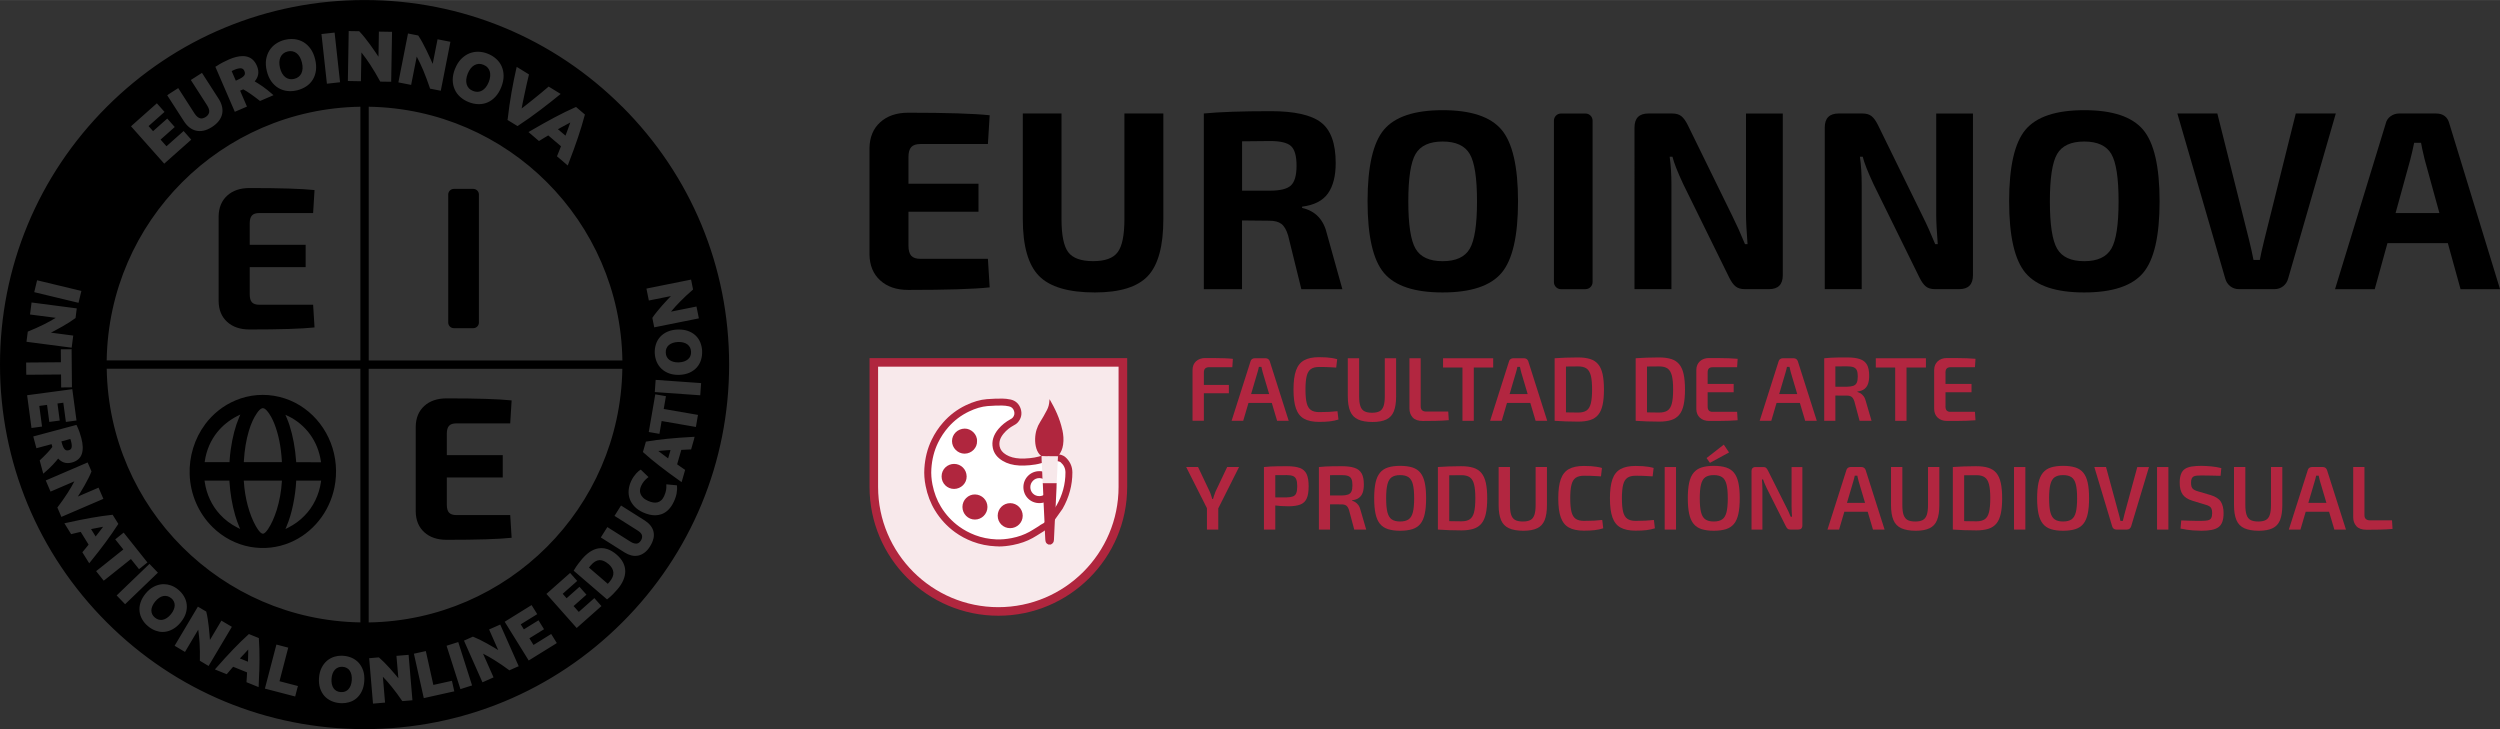 <?xml version="1.0" encoding="UTF-8"?>
<svg id="Capa_2" data-name="Capa 2" xmlns="http://www.w3.org/2000/svg" viewBox="0 0 551.62 160.87" width="360px" height="105px">
  <rect x="0" y="0" width="551.62" height="160.87" fill="#333333" stroke="none"/>
  <defs>
    <style>
      .cls-1 {
        fill: #fff;
      }

      .cls-2 {
        fill: #b22640;
      }

      .cls-3 {
        fill: #b0263e;
      }

      .cls-4 {
        fill: #f7e8ea;
      }

      .cls-5 {
        fill: #f8e9eb;
      }
    </style>
  </defs>
  <g id="Capa_1-2" data-name="Capa 1">
    <g id="F.Arte_y_produccion_audiovisual" data-name="F.Arte y produccion audiovisual">
      <g>
        <path class="cls-2" d="m265.97,79c.68,0,1.37,0,2.07,0s1.39.02,2.08.04c.69.02,1.32.06,1.91.13l-.12,1.84h-5.08c-.4,0-.7.09-.9.28s-.3.48-.3.88v10.66h-2.5v-11.16c0-.84.26-1.5.78-1.97.52-.47,1.21-.71,2.06-.71Zm-2.5,5.92h7.68v1.84h-7.68v-1.84Z"/>
        <path class="cls-2" d="m279.27,79.04c.21,0,.4.06.56.18s.27.28.34.48l4.18,13.14h-2.56l-3.16-10.64c-.05-.21-.11-.43-.16-.64-.05-.21-.1-.42-.14-.62h-.56c-.04.2-.09.41-.14.62-.05.21-.11.43-.18.64l-3.14,10.64h-2.56l4.18-13.14c.05-.2.16-.36.33-.48.17-.12.36-.18.57-.18h2.44Zm2.32,7.9v1.96h-7.1v-1.96h7.1Z"/>
        <path class="cls-2" d="m291.07,78.8c.63,0,1.16.02,1.6.05.44.03.85.08,1.22.14.37.06.76.14,1.16.25l-.22,1.86c-.41-.03-.8-.05-1.16-.07-.36-.02-.74-.04-1.15-.05-.41-.01-.89-.02-1.45-.02-.77,0-1.38.15-1.82.46-.44.31-.75.82-.93,1.54-.18.72-.27,1.71-.27,2.98s.09,2.26.27,2.98c.18.72.49,1.23.93,1.54.44.31,1.05.46,1.82.46.89,0,1.64-.02,2.25-.05s1.2-.08,1.79-.15l.22,1.84c-.6.19-1.22.32-1.86.4s-1.44.12-2.4.12c-1.39,0-2.49-.23-3.32-.69-.83-.46-1.42-1.21-1.79-2.25-.37-1.04-.55-2.44-.55-4.2s.18-3.16.55-4.2c.37-1.04.96-1.79,1.79-2.25.83-.46,1.93-.69,3.32-.69Z"/>
        <path class="cls-2" d="m308.05,79.04v8.4c0,1.37-.17,2.47-.5,3.3-.33.83-.88,1.43-1.64,1.8s-1.78.56-3.06.56-2.4-.19-3.2-.56-1.38-.97-1.73-1.8c-.35-.83-.53-1.93-.53-3.3v-8.4h2.5v8.4c0,.91.09,1.63.27,2.16s.48.91.89,1.13c.41.22.97.33,1.68.33s1.26-.11,1.67-.33c.41-.22.7-.6.88-1.13s.27-1.25.27-2.16v-8.4h2.5Z"/>
        <path class="cls-2" d="m313.47,79.04v10.6c0,.39.1.68.31.87.21.19.5.29.89.29h4.88l.12,1.9c-.91.08-1.85.13-2.83.15-.98.02-1.95.03-2.91.03-1.01,0-1.76-.26-2.23-.78-.47-.52-.71-1.18-.71-1.98v-11.08h2.48Z"/>
        <path class="cls-2" d="m329.47,79.04v2.04h-11.06v-2.04h11.06Zm-4.28,0v13.8h-2.5v-13.8h2.5Z"/>
        <path class="cls-2" d="m336.31,79.04c.21,0,.4.06.56.18s.27.28.34.48l4.18,13.14h-2.56l-3.16-10.64c-.05-.21-.11-.43-.16-.64-.05-.21-.1-.42-.14-.62h-.56c-.04.2-.09.41-.14.62-.05.21-.11.43-.18.64l-3.14,10.64h-2.56l4.18-13.14c.05-.2.16-.36.33-.48.17-.12.36-.18.57-.18h2.44Zm2.32,7.9v1.96h-7.1v-1.96h7.1Z"/>
        <path class="cls-2" d="m348.23,78.86c1.04,0,1.92.12,2.65.35s1.31.62,1.76,1.16c.45.54.77,1.27.97,2.18s.3,2.04.3,3.39-.1,2.48-.3,3.39-.52,1.64-.97,2.18c-.45.54-1.03.93-1.76,1.16s-1.61.35-2.65.35-1.93-.02-2.78-.05-1.66-.08-2.42-.13l1.04-1.92c.53.03,1.15.05,1.84.07.69.02,1.47.03,2.32.03.77,0,1.38-.15,1.83-.45.45-.3.76-.82.95-1.56.19-.74.28-1.76.28-3.07s-.09-2.33-.28-3.07c-.19-.74-.5-1.26-.95-1.57-.45-.31-1.06-.46-1.83-.46-.83,0-1.56,0-2.21.02-.65.01-1.28.02-1.89.02l-1.1-1.84c.76-.05,1.56-.1,2.41-.13s1.78-.05,2.79-.05Zm-2.7.18v13.8h-2.5v-13.8h2.5Z"/>
        <path class="cls-2" d="m366.11,78.86c1.04,0,1.92.12,2.65.35s1.31.62,1.76,1.16c.45.54.77,1.27.97,2.18s.3,2.04.3,3.39-.1,2.48-.3,3.39-.52,1.64-.97,2.18c-.45.54-1.03.93-1.76,1.16s-1.61.35-2.65.35-1.93-.02-2.78-.05-1.66-.08-2.42-.13l1.04-1.92c.53.03,1.15.05,1.84.07.69.02,1.47.03,2.32.03.77,0,1.38-.15,1.83-.45.45-.3.76-.82.95-1.56.19-.74.28-1.76.28-3.07s-.09-2.33-.28-3.07c-.19-.74-.5-1.26-.95-1.57-.45-.31-1.06-.46-1.83-.46-.83,0-1.56,0-2.21.02-.65.01-1.28.02-1.89.02l-1.1-1.84c.76-.05,1.56-.1,2.41-.13s1.78-.05,2.79-.05Zm-2.7.18v13.8h-2.5v-13.8h2.5Z"/>
        <path class="cls-2" d="m377.13,79h2.13c.73,0,1.44.01,2.15.04.71.03,1.37.07,2,.12l-.12,1.86h-5.4c-.37,0-.65.09-.83.28-.18.19-.27.48-.27.88v7.52c0,.4.09.69.27.88.18.19.46.28.83.28h5.4l.12,1.86c-.63.05-1.29.09-2,.11-.71.02-1.42.03-2.15.04-.73,0-1.44,0-2.13,0-.85,0-1.54-.24-2.05-.71-.51-.47-.78-1.11-.79-1.91v-8.64c.01-.8.28-1.44.79-1.91.51-.47,1.2-.71,2.05-.71Zm-2.48,5.7h7.88v1.84h-7.88v-1.84Z"/>
        <path class="cls-2" d="m395.79,79.04c.21,0,.4.06.56.18s.27.28.34.48l4.18,13.14h-2.56l-3.16-10.64c-.05-.21-.11-.43-.16-.64-.05-.21-.1-.42-.14-.62h-.56c-.04.2-.09.41-.14.62-.05.21-.11.43-.18.64l-3.14,10.64h-2.56l4.18-13.14c.05-.2.16-.36.33-.48.17-.12.36-.18.57-.18h2.44Zm2.32,7.9v1.96h-7.1v-1.96h7.1Z"/>
        <path class="cls-2" d="m407.59,78.86c1.15,0,2.08.12,2.79.36.71.24,1.23.65,1.56,1.23.33.58.49,1.4.49,2.45,0,.69-.08,1.28-.25,1.77s-.44.87-.82,1.16-.89.47-1.53.55v.1c.23.05.46.16.71.31.25.15.47.37.68.65.21.28.36.64.47,1.08l1.26,4.32h-2.64l-1.14-4.26c-.15-.48-.35-.82-.6-1.01-.25-.19-.6-.29-1.04-.29-.87,0-1.61,0-2.22-.01-.61,0-1.12-.02-1.53-.03-.41-.01-.76-.02-1.07-.02l.06-1.9h4.76c.6-.01,1.07-.08,1.42-.21.35-.13.59-.35.74-.68.15-.33.22-.79.22-1.39s-.07-1.04-.22-1.36-.39-.54-.74-.67c-.35-.13-.82-.19-1.42-.19-1.17,0-2.18,0-3.02.02-.84.01-1.41.03-1.72.04l-.28-1.84c.53-.05,1.04-.09,1.51-.12s.99-.04,1.55-.05c.56,0,1.23-.01,2.02-.01Zm-2.62.18v13.8h-2.46v-13.8h2.46Z"/>
        <path class="cls-2" d="m424.95,79.04v2.04h-11.06v-2.04h11.06Zm-4.28,0v13.8h-2.5v-13.8h2.5Z"/>
        <path class="cls-2" d="m429.61,79h2.13c.73,0,1.44.01,2.15.04.71.03,1.37.07,2,.12l-.12,1.86h-5.4c-.37,0-.65.09-.83.28-.18.19-.27.48-.27.88v7.52c0,.4.09.69.27.88.18.19.46.28.83.28h5.4l.12,1.86c-.63.05-1.29.09-2,.11-.71.02-1.42.03-2.15.04-.73,0-1.44,0-2.13,0-.85,0-1.54-.24-2.05-.71-.51-.47-.78-1.11-.79-1.91v-8.64c.01-.8.28-1.44.79-1.91.51-.47,1.2-.71,2.05-.71Zm-2.48,5.7h7.88v1.84h-7.88v-1.84Z"/>
        <path class="cls-2" d="m273.39,103.04l-4.66,9.28h-2.32l-4.68-9.28h2.62l2.56,5.4c.12.25.22.53.31.82.09.29.18.57.27.84h.16c.08-.27.17-.55.26-.84.09-.29.19-.57.3-.82l2.56-5.4h2.62Zm-4.58,7.7v6.1h-2.5v-6.1h2.5Z"/>
        <path class="cls-2" d="m283.95,102.86c1.21,0,2.17.13,2.86.39s1.19.71,1.49,1.34c.3.63.45,1.53.45,2.69s-.14,2.06-.43,2.7c-.29.64-.76,1.09-1.42,1.34-.66.25-1.54.38-2.63.38-.6,0-1.18-.02-1.73-.06-.55-.04-1.07-.09-1.54-.16-.47-.07-.88-.14-1.21-.21-.33-.07-.57-.14-.7-.19l.06-1.34h4.76c.59-.01,1.05-.09,1.39-.22.34-.13.58-.38.72-.73s.21-.86.21-1.51-.07-1.16-.21-1.51c-.14-.35-.38-.6-.72-.74-.34-.14-.8-.21-1.39-.21-1.17,0-2.18,0-3.02.02-.84.01-1.41.03-1.72.06l-.28-1.86c.53-.05,1.04-.09,1.51-.12s.99-.04,1.54-.05,1.22-.01,2.01-.01Zm-2.56.18v13.8h-2.5v-13.8h2.5Z"/>
        <path class="cls-2" d="m296.09,102.86c1.15,0,2.08.12,2.79.36.71.24,1.23.65,1.56,1.23.33.58.49,1.4.49,2.45,0,.69-.08,1.28-.25,1.77s-.44.87-.82,1.16-.89.47-1.53.55v.1c.23.05.46.16.71.31.25.15.47.37.68.65.21.28.36.64.47,1.08l1.26,4.32h-2.64l-1.14-4.26c-.15-.48-.35-.82-.6-1.01-.25-.19-.6-.29-1.04-.29-.87,0-1.61,0-2.22-.01-.61,0-1.12-.02-1.53-.03-.41-.01-.76-.02-1.07-.02l.06-1.9h4.76c.6-.01,1.07-.08,1.42-.21.35-.13.59-.35.74-.68.15-.33.22-.79.22-1.39s-.07-1.04-.22-1.36-.39-.54-.74-.67c-.35-.13-.82-.19-1.42-.19-1.17,0-2.18,0-3.02.02-.84.01-1.41.03-1.72.04l-.28-1.84c.53-.05,1.04-.09,1.51-.12s.99-.04,1.55-.05c.56,0,1.23-.01,2.02-.01Zm-2.62.18v13.8h-2.46v-13.8h2.46Z"/>
        <path class="cls-2" d="m308.93,102.78c1.07,0,1.97.12,2.7.35.73.23,1.32.62,1.77,1.17.45.55.77,1.28.97,2.2s.3,2.07.3,3.44-.1,2.5-.3,3.43-.52,1.66-.97,2.21c-.45.55-1.04.94-1.77,1.17-.73.23-1.63.35-2.7.35s-1.93-.12-2.66-.35-1.33-.62-1.78-1.17-.78-1.28-.98-2.21c-.2-.93-.3-2.07-.3-3.43s.1-2.52.3-3.44c.2-.92.53-1.65.98-2.2s1.05-.94,1.78-1.17,1.62-.35,2.66-.35Zm0,2.04c-.79,0-1.4.16-1.85.47-.45.31-.76.84-.95,1.58-.19.74-.28,1.76-.28,3.07s.09,2.33.28,3.07c.19.74.5,1.27.95,1.58.45.31,1.06.47,1.85.47s1.42-.16,1.87-.47c.45-.31.76-.84.95-1.58s.28-1.76.28-3.07-.09-2.33-.28-3.07c-.19-.74-.5-1.27-.95-1.58-.45-.31-1.07-.47-1.87-.47Z"/>
        <path class="cls-2" d="m322.47,102.86c1.04,0,1.92.12,2.65.35s1.31.62,1.76,1.16c.45.54.77,1.27.97,2.18s.3,2.04.3,3.39-.1,2.48-.3,3.39-.52,1.64-.97,2.18c-.45.54-1.03.93-1.76,1.16s-1.61.35-2.65.35-1.93-.02-2.78-.05-1.66-.08-2.42-.13l1.04-1.92c.53.03,1.15.05,1.84.07.69.02,1.47.03,2.32.03.77,0,1.38-.15,1.83-.45.45-.3.76-.82.95-1.56.19-.74.28-1.76.28-3.07s-.09-2.33-.28-3.07c-.19-.74-.5-1.26-.95-1.57-.45-.31-1.06-.46-1.83-.46-.83,0-1.56,0-2.21.02-.65.01-1.28.02-1.89.02l-1.1-1.84c.76-.05,1.56-.1,2.41-.13s1.78-.05,2.79-.05Zm-2.7.18v13.8h-2.5v-13.8h2.5Z"/>
        <path class="cls-2" d="m341.33,103.04v8.4c0,1.37-.17,2.47-.5,3.3-.33.83-.88,1.43-1.64,1.8s-1.78.56-3.06.56-2.4-.19-3.2-.56-1.38-.97-1.73-1.8c-.35-.83-.53-1.93-.53-3.3v-8.4h2.5v8.4c0,.91.09,1.63.27,2.16s.48.91.89,1.13c.41.22.97.33,1.68.33s1.26-.11,1.67-.33c.41-.22.7-.6.88-1.13s.27-1.25.27-2.16v-8.4h2.5Z"/>
        <path class="cls-2" d="m349.49,102.8c.63,0,1.16.02,1.6.05.44.03.85.08,1.22.14.37.06.76.14,1.16.25l-.22,1.86c-.41-.03-.8-.05-1.16-.07-.36-.02-.74-.04-1.15-.05-.41-.01-.89-.02-1.45-.02-.77,0-1.38.15-1.82.46-.44.31-.75.82-.93,1.54-.18.72-.27,1.71-.27,2.98s.09,2.26.27,2.98c.18.72.49,1.23.93,1.54.44.31,1.05.46,1.82.46.89,0,1.64-.02,2.25-.05s1.2-.08,1.79-.15l.22,1.84c-.6.19-1.22.32-1.86.4s-1.44.12-2.4.12c-1.39,0-2.49-.23-3.32-.69-.83-.46-1.42-1.21-1.79-2.25-.37-1.04-.55-2.44-.55-4.2s.18-3.16.55-4.2c.37-1.04.96-1.79,1.79-2.25.83-.46,1.93-.69,3.32-.69Z"/>
        <path class="cls-2" d="m360.89,102.8c.63,0,1.16.02,1.6.05.44.03.85.08,1.22.14.37.06.76.14,1.16.25l-.22,1.86c-.41-.03-.8-.05-1.16-.07-.36-.02-.74-.04-1.15-.05-.41-.01-.89-.02-1.45-.02-.77,0-1.38.15-1.82.46-.44.31-.75.82-.93,1.54-.18.72-.27,1.71-.27,2.98s.09,2.26.27,2.98c.18.72.49,1.23.93,1.54.44.31,1.05.46,1.82.46.89,0,1.64-.02,2.25-.05s1.2-.08,1.79-.15l.22,1.84c-.6.19-1.22.32-1.86.4s-1.44.12-2.4.12c-1.39,0-2.49-.23-3.32-.69-.83-.46-1.42-1.21-1.79-2.25-.37-1.04-.55-2.44-.55-4.2s.18-3.16.55-4.2c.37-1.04.96-1.79,1.79-2.25.83-.46,1.93-.69,3.32-.69Z"/>
        <path class="cls-2" d="m369.81,103.04v13.8h-2.5v-13.8h2.5Z"/>
        <path class="cls-2" d="m378.13,102.78c1.07,0,1.97.12,2.7.35.73.23,1.32.62,1.77,1.17.45.55.77,1.28.97,2.2s.3,2.07.3,3.44-.1,2.5-.3,3.43-.52,1.66-.97,2.21c-.45.55-1.04.94-1.77,1.17-.73.23-1.63.35-2.7.35s-1.93-.12-2.66-.35-1.33-.62-1.78-1.17-.78-1.28-.98-2.21c-.2-.93-.3-2.07-.3-3.43s.1-2.52.3-3.44c.2-.92.53-1.65.98-2.2s1.05-.94,1.78-1.17,1.62-.35,2.66-.35Zm0,2.04c-.79,0-1.4.16-1.85.47-.45.31-.76.84-.95,1.58-.19.74-.28,1.76-.28,3.07s.09,2.33.28,3.07c.19.74.5,1.27.95,1.58.45.31,1.06.47,1.85.47s1.42-.16,1.87-.47c.45-.31.76-.84.95-1.58s.28-1.76.28-3.07-.09-2.33-.28-3.07c-.19-.74-.5-1.27-.95-1.58-.45-.31-1.07-.47-1.87-.47Zm2.22-6.72l1.16,1.72-4.22,2.3-.74-1.06,3.8-2.96Z"/>
        <path class="cls-2" d="m397.69,103.04v12.86c0,.63-.31.94-.92.94h-1.7c-.28,0-.49-.06-.64-.19-.15-.13-.28-.32-.4-.57l-4.18-8.32c-.13-.29-.28-.62-.44-.97-.16-.35-.29-.69-.38-1.01h-.26c.03.33.05.67.07,1.01.02.34.03.68.03,1.01v9.04h-2.4v-12.86c0-.63.31-.94.92-.94h1.66c.28,0,.49.06.64.19.15.13.28.32.4.57l4.06,8.1c.16.29.32.62.49.99.17.37.32.74.47,1.11h.3c-.03-.39-.05-.76-.07-1.13-.02-.37-.03-.73-.03-1.09v-8.74h2.38Z"/>
        <path class="cls-2" d="m410.75,103.04c.21,0,.4.06.56.18s.27.28.34.48l4.18,13.14h-2.56l-3.16-10.64c-.05-.21-.11-.43-.16-.64-.05-.21-.1-.42-.14-.62h-.56c-.04.2-.09.41-.14.62-.05.21-.11.43-.18.64l-3.14,10.64h-2.56l4.18-13.14c.05-.2.16-.36.33-.48.17-.12.36-.18.57-.18h2.44Zm2.32,7.9v1.96h-7.1v-1.96h7.1Z"/>
        <path class="cls-2" d="m427.91,103.04v8.4c0,1.37-.17,2.47-.5,3.3-.33.83-.88,1.43-1.64,1.8s-1.78.56-3.06.56-2.4-.19-3.2-.56-1.38-.97-1.73-1.8c-.35-.83-.53-1.93-.53-3.3v-8.4h2.5v8.4c0,.91.09,1.63.27,2.16s.48.91.89,1.13c.41.22.97.33,1.68.33s1.26-.11,1.67-.33c.41-.22.7-.6.88-1.13s.27-1.25.27-2.16v-8.4h2.5Z"/>
        <path class="cls-2" d="m436.09,102.86c1.04,0,1.92.12,2.65.35s1.31.62,1.76,1.16c.45.54.77,1.27.97,2.18s.3,2.04.3,3.39-.1,2.48-.3,3.39-.52,1.64-.97,2.18c-.45.54-1.03.93-1.76,1.16s-1.61.35-2.65.35-1.93-.02-2.78-.05-1.66-.08-2.42-.13l1.04-1.92c.53.03,1.15.05,1.84.07.69.02,1.47.03,2.32.03.77,0,1.38-.15,1.83-.45.45-.3.76-.82.95-1.56.19-.74.28-1.76.28-3.07s-.09-2.33-.28-3.07c-.19-.74-.5-1.26-.95-1.57-.45-.31-1.06-.46-1.83-.46-.83,0-1.56,0-2.21.02-.65.01-1.28.02-1.89.02l-1.1-1.84c.76-.05,1.56-.1,2.41-.13s1.78-.05,2.79-.05Zm-2.7.18v13.8h-2.5v-13.8h2.5Z"/>
        <path class="cls-2" d="m446.89,103.04v13.8h-2.5v-13.8h2.5Z"/>
        <path class="cls-2" d="m455.21,102.78c1.07,0,1.97.12,2.7.35.73.23,1.32.62,1.77,1.17.45.55.77,1.28.97,2.2s.3,2.07.3,3.44-.1,2.5-.3,3.43-.52,1.66-.97,2.21c-.45.55-1.04.94-1.77,1.17-.73.23-1.63.35-2.7.35s-1.93-.12-2.66-.35-1.33-.62-1.78-1.17-.78-1.28-.98-2.21c-.2-.93-.3-2.07-.3-3.43s.1-2.52.3-3.44c.2-.92.53-1.65.98-2.2s1.05-.94,1.78-1.17,1.62-.35,2.66-.35Zm0,2.04c-.79,0-1.4.16-1.85.47-.45.31-.76.84-.95,1.58-.19.74-.28,1.76-.28,3.07s.09,2.33.28,3.07c.19.74.5,1.27.95,1.58.45.31,1.06.47,1.85.47s1.42-.16,1.87-.47c.45-.31.76-.84.95-1.58s.28-1.76.28-3.07-.09-2.33-.28-3.07c-.19-.74-.5-1.27-.95-1.58-.45-.31-1.07-.47-1.87-.47Z"/>
        <path class="cls-2" d="m474.17,103.04l-3.94,13.1c-.07.2-.18.37-.34.5-.16.13-.35.2-.58.2h-2.36c-.23,0-.42-.07-.58-.2-.16-.13-.27-.3-.32-.5l-3.94-13.1h2.58l2.82,10.38c.07.25.13.51.2.76.07.25.12.51.16.76h.52c.07-.25.13-.51.19-.77s.12-.52.19-.77l2.82-10.36h2.58Z"/>
        <path class="cls-2" d="m478.45,103.04v13.8h-2.5v-13.8h2.5Z"/>
        <path class="cls-2" d="m485.77,102.78c.68.01,1.4.05,2.15.12.75.07,1.49.19,2.21.38l-.16,1.7c-.57-.01-1.24-.03-1.99-.05-.75-.02-1.48-.03-2.17-.03-.43,0-.79.01-1.09.04-.3.03-.54.09-.73.2-.19.11-.32.27-.41.49s-.13.52-.13.91c0,.6.12,1.03.37,1.28.25.25.65.45,1.21.6l2.72.8c1.09.33,1.85.82,2.26,1.45.41.63.62,1.48.62,2.53,0,.79-.09,1.43-.28,1.94-.19.51-.47.9-.86,1.18-.39.28-.89.48-1.52.6-.63.12-1.38.18-2.26.18-.45,0-1.08-.03-1.87-.08-.79-.05-1.7-.19-2.71-.4l.16-1.8c.79.03,1.45.05,1.98.07.53.02.99.03,1.38.03h1.08c.61,0,1.09-.04,1.44-.12s.59-.25.73-.5c.14-.25.21-.62.21-1.1,0-.41-.05-.74-.15-.97-.1-.23-.26-.42-.49-.55-.23-.13-.52-.25-.88-.34l-2.82-.86c-1.04-.32-1.77-.79-2.19-1.42-.42-.63-.63-1.47-.63-2.52,0-.79.09-1.43.28-1.93.19-.5.47-.88.86-1.14s.88-.44,1.49-.54c.61-.1,1.34-.15,2.19-.15Z"/>
        <path class="cls-2" d="m503.59,103.04v8.4c0,1.37-.17,2.47-.5,3.3-.33.83-.88,1.43-1.64,1.8s-1.78.56-3.06.56-2.4-.19-3.2-.56-1.38-.97-1.73-1.8c-.35-.83-.53-1.93-.53-3.3v-8.4h2.5v8.4c0,.91.09,1.63.27,2.16s.48.91.89,1.13c.41.22.97.33,1.68.33s1.26-.11,1.67-.33c.41-.22.7-.6.88-1.13s.27-1.25.27-2.16v-8.4h2.5Z"/>
        <path class="cls-2" d="m512.55,103.04c.21,0,.4.06.56.18s.27.28.34.48l4.18,13.14h-2.56l-3.16-10.64c-.05-.21-.11-.43-.16-.64-.05-.21-.1-.42-.14-.62h-.56c-.04.2-.09.41-.14.62-.05.21-.11.43-.18.64l-3.14,10.64h-2.56l4.18-13.14c.05-.2.16-.36.33-.48.17-.12.36-.18.57-.18h2.44Zm2.32,7.9v1.96h-7.1v-1.96h7.1Z"/>
        <path class="cls-2" d="m521.71,103.04v10.6c0,.39.1.68.31.87.21.19.5.29.89.29h4.88l.12,1.9c-.91.08-1.85.13-2.83.15-.98.02-1.95.03-2.91.03-1.01,0-1.76-.26-2.23-.78-.47-.52-.71-1.18-.71-1.98v-11.08h2.48Z"/>
      </g>
      <g>
        <g>
          <path d="m52.38,17.63c.76-.33,1.27-.66,1.5-.97.2-.27.22-.59.05-.99-.16-.38-.4-.57-.74-.61-.05,0-.1,0-.15,0-.37,0-.85.12-1.41.37-.15.06-.28.13-.4.19-.04.02-.08.04-.11.06l.91,2.11.35-.15Z"/>
          <path d="m14.32,99.17c.14.14.31.21.52.21.1,0,.21-.02.33-.05.35-.09.55-.27.62-.57.09-.34.05-.82-.12-1.44-.04-.14-.08-.27-.12-.38l-.03-.09-1.97.53.08.31c.19.72.42,1.22.67,1.46Z"/>
          <path d="m77.17,147.97c-.17-.25-.39-.45-.65-.59-.27-.15-.58-.24-.93-.26-.07,0-.13,0-.2,0-.28,0-.53.05-.76.14-.28.11-.53.28-.73.5-.21.23-.38.51-.51.84-.13.34-.21.73-.24,1.16-.03.44,0,.84.07,1.19.08.35.21.65.38.9.17.25.39.45.65.59.26.15.58.23.93.26.07,0,.13,0,.2,0,.27,0,.53-.04.76-.13.29-.11.53-.27.73-.49.21-.23.38-.51.51-.84.13-.34.21-.73.24-1.16.03-.43,0-.84-.07-1.19-.08-.35-.21-.66-.38-.91Z"/>
          <path d="m53.51,144.66c-.19.2-.38.41-.58.62l1.78.72c.01-.29.02-.58.03-.85.01-.4.02-.76.03-1.09v-.76c-.15.16-.32.35-.51.56-.23.25-.48.51-.75.81Z"/>
          <path d="m22.72,116.27l.04-.05c-.22.04-.47.09-.75.14-.33.06-.69.13-1.08.21-.27.05-.55.11-.84.16l1.01,1.63c.18-.23.36-.45.53-.67.25-.31.47-.6.67-.87l.42-.56Z"/>
          <path d="m146.01,99.43c-.28.03-.53.05-.76.07.18.14.38.29.61.46.27.2.56.42.88.66.22.17.45.34.68.51l.53-1.84c-.29.02-.58.04-.85.05-.4.03-.76.06-1.09.09Z"/>
          <path d="m103.46,19.47c.23.24.53.44.91.59.32.13.63.19.94.19.04,0,.08,0,.12,0,.34-.02.65-.11.94-.28.3-.17.57-.41.82-.72.25-.32.47-.7.65-1.15.18-.45.29-.88.32-1.29.03-.4,0-.76-.1-1.09-.1-.32-.26-.6-.5-.85-.23-.25-.54-.44-.9-.59-.32-.13-.62-.19-.91-.19-.05,0-.1,0-.15,0-.34.03-.65.12-.94.29-.3.17-.57.41-.82.73-.25.32-.47.7-.64,1.14-.18.45-.28.88-.32,1.28-.03.39,0,.76.1,1.09.1.32.26.6.49.85Z"/>
          <path d="m125.12,29c.15-.41.29-.79.41-1.13l.3-.86c-.23.13-.5.27-.8.44-.32.18-.68.37-1.07.58-.28.15-.56.31-.86.47l1.67,1.42c.12-.32.24-.62.35-.92Z"/>
          <path d="m37.77,131.98c-.28-.23-.56-.38-.86-.45-.16-.04-.32-.06-.48-.06-.14,0-.27.01-.41.04-.3.06-.6.19-.9.39-.3.2-.6.47-.87.8-.28.34-.49.68-.63,1.01-.14.33-.21.65-.22.95,0,.3.05.58.18.86.13.27.33.53.61.75.27.22.56.38.85.45.16.04.33.06.49.06.13,0,.26-.01.39-.04.3-.06.6-.19.9-.39.3-.2.6-.47.88-.81.28-.34.49-.68.63-1.02.14-.33.21-.65.22-.96,0-.3-.06-.59-.19-.86-.13-.28-.33-.53-.6-.75Z"/>
          <path d="m151.68,75.98c-.25-.18-.55-.32-.89-.41-.29-.08-.62-.12-.97-.12-.07,0-.14,0-.21,0-.44.02-.83.09-1.18.21-.34.12-.63.28-.86.48-.23.2-.4.43-.52.72-.12.28-.17.6-.15.95.01.36.09.67.24.94.14.27.34.49.58.67.25.18.55.32.9.41.3.08.62.12.97.12.07,0,.14,0,.2,0,.43-.02.83-.09,1.17-.21.33-.12.62-.28.85-.48.23-.2.4-.43.52-.71.12-.28.17-.6.15-.96-.01-.35-.09-.66-.23-.93-.14-.27-.33-.49-.57-.67Z"/>
          <path d="m137.31,23.56C122.12,8.37,101.92,0,80.43,0S38.75,8.37,23.56,23.56C8.37,38.75,0,58.95,0,80.43s8.37,41.68,23.56,56.88c15.19,15.19,35.39,23.56,56.88,23.56s41.68-8.37,56.88-23.56c15.19-15.19,23.56-35.39,23.56-56.88s-8.37-41.68-23.56-56.88Zm17.61,53.93c.03.68-.06,1.33-.25,1.94-.2.62-.51,1.17-.93,1.64-.42.47-.96.86-1.6,1.15-.64.28-1.39.45-2.23.48-.11,0-.21,0-.32,0-.72,0-1.38-.11-1.95-.32-.66-.24-1.23-.59-1.69-1.03-.46-.44-.82-.97-1.07-1.56-.24-.59-.38-1.22-.41-1.88-.03-.68.06-1.33.25-1.94.2-.62.51-1.17.94-1.65.43-.47.97-.86,1.61-1.14.64-.28,1.39-.45,2.23-.48.11,0,.22,0,.33,0,.71,0,1.36.1,1.93.3.66.23,1.23.56,1.69.99.46.43.82.95,1.07,1.56.24.6.38,1.25.41,1.95Zm-12.02-13.88l9.31-1.87.27-.06.06.27.35,1.76.03.16-.12.11c-.93.8-1.86,1.66-2.75,2.57-.7.71-1.37,1.44-1.99,2.2l5.34-1.07.27-.06.06.27.42,2.07.06.27-.27.06-9.31,1.87-.27.06-.06-.27-.34-1.71-.02-.11.06-.1c.24-.36.55-.77.91-1.22.36-.45.75-.91,1.16-1.38.41-.47.85-.95,1.3-1.42.23-.24.45-.47.67-.69l-4.6.92-.27.06-.06-.27-.42-2.08-.06-.27.27-.06Zm-5.57,15.91h-55.97V23.54c30.7.49,55.49,25.28,55.97,55.97Zm-10.39-55.86l.16-.07.13.11,1.7,1.45.13.11-.05.17c-.21.78-.44,1.58-.67,2.36-.23.78-.5,1.62-.8,2.5-.29.86-.62,1.79-.96,2.74-.36.97-.75,2.02-1.17,3.11l-.14.37-.3-.26-1.92-1.64-.16-.13.08-.19c.15-.35.29-.71.44-1.09l.27-.68.1-.26-2.81-2.39-.23.14-.64.38c-.35.2-.68.41-1,.61l-.17.11-.16-.13-1.86-1.59-.3-.26.34-.2c1.03-.61,2.01-1.16,2.88-1.65.87-.49,1.73-.96,2.55-1.39.81-.43,1.6-.83,2.33-1.19.75-.37,1.5-.72,2.23-1.04Zm-14.92,2.61c.1-.96.23-1.96.38-2.99.15-1,.31-2.01.48-3,.17-.98.35-1.92.53-2.8.18-.88.35-1.67.51-2.35l.09-.38.33.2,2.21,1.36.17.11-.05.2c-.15.62-.3,1.29-.47,2-.16.72-.32,1.44-.47,2.16l-.43,2.07c-.08.38-.15.74-.2,1.07.27-.2.56-.42.86-.66.53-.42,1.08-.86,1.66-1.32.57-.46,1.14-.92,1.71-1.39.57-.47,1.09-.91,1.58-1.33l.15-.13.17.11,2.14,1.31.34.21-.31.25c-.55.45-1.18.95-1.88,1.51-.68.55-1.44,1.13-2.25,1.74-.79.6-1.62,1.21-2.45,1.8-.84.59-1.67,1.16-2.48,1.69l-.15.1-.15-.09-1.91-1.17-.15-.09.02-.18Zm-11.61-11.11c.34-.86.79-1.58,1.32-2.13.54-.55,1.14-.97,1.78-1.24.61-.25,1.25-.38,1.92-.38.04,0,.08,0,.12,0,.7.02,1.4.16,2.07.43.69.27,1.31.65,1.84,1.12.53.47.95,1.04,1.23,1.67.28.64.43,1.35.43,2.12,0,.76-.17,1.59-.51,2.45-.34.86-.78,1.58-1.3,2.14-.52.56-1.11.98-1.74,1.25-.59.25-1.22.38-1.88.38-.05,0-.1,0-.15,0-.71-.02-1.43-.17-2.14-.46-.69-.27-1.31-.65-1.84-1.12-.53-.47-.95-1.03-1.23-1.67-.29-.63-.43-1.34-.44-2.11,0-.76.17-1.59.51-2.45Zm-12.46,2.75l2.02-10.26.05-.27.27.05,1.88.37.11.02.06.1c.26.39.55.87.86,1.43.3.55.61,1.15.91,1.77.3.61.6,1.26.9,1.92.16.36.31.71.46,1.05l1.02-5.16.05-.27.27.05,2.3.45.27.05-.05.27-2.02,10.26-.05.27-.27-.05-1.94-.38-.16-.03-.05-.16c-.43-1.29-.92-2.6-1.45-3.88-.44-1.04-.92-2.05-1.44-3.03l-1.18,5.97-.05.27-.27-.05-2.28-.45-.27-.05.05-.27Zm-16.74-10.44l2.34-.26.28-.03.03.28,1.14,10.4.03.28-.28.03-2.34.26-.28.03-.03-.28-1.14-10.4-.03-.28.28-.03Zm-12.5,5.69c.12-.76.37-1.45.74-2.04.37-.59.86-1.1,1.45-1.49.58-.39,1.23-.68,1.93-.85.5-.12,1.01-.19,1.5-.19.22,0,.43.01.65.04.71.08,1.37.3,1.97.65.6.36,1.13.85,1.58,1.48.44.62.78,1.39,1,2.29.22.9.28,1.74.18,2.49-.1.76-.34,1.44-.7,2.03-.36.59-.85,1.09-1.44,1.48-.59.39-1.27.68-2.01.87-.5.12-1.01.19-1.5.19-.21,0-.43-.01-.64-.04-.71-.08-1.37-.3-1.97-.65-.6-.35-1.13-.85-1.58-1.47-.44-.62-.78-1.39-1-2.29-.22-.9-.27-1.74-.16-2.5Zm-10.98,1.45c.44-.3.91-.58,1.41-.84.49-.26.95-.48,1.35-.65,1.15-.5,2.17-.75,3.05-.75.26,0,.51.02.75.07,1.08.2,1.88.89,2.39,2.06.31.73.4,1.41.26,2.02-.11.5-.36.98-.74,1.43.21.12.44.25.67.4.35.22.7.45,1.06.7.36.25.72.52,1.07.8.36.29.7.58,1.01.85l.33.29-.4.18-2.42,1.04-.15.06-.13-.1c-.31-.24-.63-.48-.95-.73-.31-.24-.63-.47-.95-.69-.32-.22-.63-.43-.93-.62-.25-.16-.5-.3-.74-.43l-.69.3,1.4,3.25.11.26-.26.11-2.16.93-.26.11-.11-.26-4.09-9.46-.09-.21.19-.13Zm-10.62,6.24l1.98-1.27.24-.15.15.24,3.41,5.31c.21.33.43.59.65.77.21.17.42.29.62.34.1.03.2.04.3.04.09,0,.18-.01.28-.04.21-.05.42-.15.64-.28.42-.27.67-.61.77-1.03.09-.41-.07-.95-.48-1.59l-3.41-5.31-.15-.24.24-.15,1.98-1.27.24-.15.15.24,3.52,5.47c.35.54.59,1.09.73,1.64.14.56.16,1.12.06,1.66-.11.54-.35,1.06-.72,1.56-.37.49-.88.95-1.53,1.37-.65.41-1.27.69-1.86.81-.29.06-.58.09-.85.09-.29,0-.58-.03-.85-.1-.53-.13-1.02-.38-1.47-.74-.43-.35-.83-.81-1.18-1.35l-3.52-5.47-.15-.24.24-.15Zm-7.99,6.81l5.28-4.69.21-.19.19.21,1.31,1.48.19.21-.21.19-3.31,2.94.99,1.12,2.92-2.59.21-.19.19.21,1.28,1.44.19.21-.21.19-2.92,2.59,1.3,1.47,3.57-3.17.21-.19.19.21,1.31,1.48.19.21-.21.19-5.54,4.92-.21.19-.19-.21-6.95-7.82-.19-.21.21-.19Zm50.4-4.12v55.97H23.54c.49-30.7,25.28-55.49,55.97-55.97Zm0,57.81v55.97c-30.7-.49-55.49-25.28-55.97-55.97h55.97ZM7.62,64.18l.5-2.08.07-.27.27.07,9.23,2.22.27.07-.07.27-.5,2.08-.07.27-.27-.07-9.23-2.22-.27-.07.07-.27Zm-1.74,10.92l.23-1.78.02-.16.15-.06c1.14-.46,2.29-.98,3.43-1.54.89-.44,1.76-.93,2.59-1.44l-5.4-.7-.28-.04.04-.28.27-2.09.04-.28.28.04,9.41,1.23.28.04-.04.28-.22,1.73v.11s-.11.07-.11.07c-.34.26-.76.55-1.25.86-.47.3-.99.61-1.55.93-.54.31-1.11.62-1.69.93-.29.15-.57.3-.85.44l4.65.61.28.04-.04.28-.27,2.11-.04.28-.28-.04-9.41-1.23-.28-.04.04-.28Zm-.09,7.3l-.02-2.14v-.28s.28,0,.28,0l7.39-.06-.02-2.58v-.28s.28,0,.28,0h1.82s.28-.02.28-.02v.28s.07,7.86.07,7.86v.28s-.28,0-.28,0l-1.82.02h-.28s0-.28,0-.28l-.02-2.58-7.39.06h-.28s0-.28,0-.28Zm1.16,12.03l-.04-.28-.89-6.67-.04-.28.28-.04,9.41-1.26.28-.04.04.28.85,6.35.04.28-.28.04-1.78.24-.28.04-.04-.28-.53-3.96-1.29.17.46,3.48.04.28-.28.04-1.74.23-.28.04-.04-.28-.46-3.48-1.71.23.57,4.27.04.28-.28.04-1.78.24-.28.04Zm2.58,10.05l-.11-.43-.62-2.31-.04-.16.12-.11.04-.04c.24-.24.49-.48.74-.72.26-.26.51-.51.75-.76.24-.25.46-.51.67-.75.17-.2.33-.4.47-.59l-.17-.62-3.08.83-.27.07-.07-.27-.55-2.06-.07-.27.27-.07,9.04-2.42.22-.06.1.21c.21.44.41.9.57,1.38.17.48.3.92.4,1.3.38,1.42.42,2.61.11,3.52-.32.95-1.06,1.59-2.18,1.89-.33.09-.65.13-.94.13-.33,0-.64-.06-.92-.17-.43-.17-.82-.45-1.18-.83-.13.17-.27.34-.43.53-.24.29-.5.57-.77.86-.27.29-.56.58-.86.86-.3.28-.6.55-.9.8l-.34.29Zm4.01,9.55l-.11-.26-.71-1.65-.06-.15.1-.13c.75-.98,1.47-2.01,2.16-3.08.54-.84,1.04-1.7,1.49-2.56l-5,2.15-.26.11-.11-.26-.83-1.94-.11-.26.26-.11,8.72-3.75.26-.11.11.26.69,1.6.05.11-.04.11c-.16.4-.37.87-.63,1.38-.26.52-.55,1.05-.85,1.59-.31.56-.64,1.11-.98,1.66-.17.28-.34.55-.51.81l4.31-1.85.26-.11.11.26.84,1.95.11.26-.26.11-8.72,3.75-.26.11Zm6.16,10.26l-.21-.33-1.21-1.94-.11-.17.13-.16c.22-.26.45-.54.68-.82l.17-.21.4-.5-1.74-2.81-.63.14-.25.06c-.36.08-.7.16-1.03.25l-.2.05-.11-.17-1.17-1.89-.21-.33.38-.09c1.06-.24,2.06-.45,2.95-.63.93-.19,1.8-.36,2.59-.49.8-.14,1.59-.27,2.34-.38.75-.11,1.49-.2,2.22-.28l.17-.02.09.15,1.07,1.72.09.15-.1.15c-.4.62-.82,1.24-1.24,1.85-.43.62-.89,1.27-1.38,1.94-.5.68-1.04,1.39-1.59,2.1-.58.74-1.21,1.53-1.88,2.36l-.25.31Zm3.4,3.66l-.22.17-.17-.22-1.33-1.67-.17-.22.22-.17,5.78-4.61-1.61-2.02-.17-.22.22-.17,1.42-1.14.22-.17.17.22,4.9,6.15.17.22-.22.17-1.42,1.14-.22.17-.17-.22-1.61-2.02-5.78,4.61Zm4.5,5.36l-.19-.2-1.48-1.54-.19-.2.2-.19,6.84-6.58.2-.19.19.2,1.48,1.54.19.2-.2.19-6.84,6.58-.2.19Zm8.65,6.1c-.12.01-.25.02-.37.02-.5,0-1-.09-1.5-.27-.61-.22-1.19-.55-1.72-1-.52-.43-.95-.93-1.27-1.49-.33-.56-.53-1.17-.6-1.79-.07-.63,0-1.29.22-1.96.21-.66.6-1.33,1.13-1.98.54-.65,1.13-1.15,1.75-1.47.62-.33,1.26-.52,1.9-.57.12,0,.24-.01.36-.01.52,0,1.03.09,1.52.26.6.21,1.17.53,1.67.96.52.43.95.93,1.27,1.49.33.56.53,1.17.59,1.8.07.63,0,1.29-.22,1.96-.21.66-.6,1.33-1.13,1.98-.54.65-1.12,1.15-1.73,1.48-.61.34-1.24.54-1.86.59Zm9.77,7.52l-.24-.14-1.54-.92-.14-.08v-.16c.03-1.23.01-2.5-.06-3.76-.06-.99-.16-1.98-.3-2.95l-2.78,4.68-.14.24-.24-.14-1.81-1.08-.24-.14.14-.24,4.85-8.16.14-.24.24.14,1.5.89.1.06.03.11c.11.42.21.92.3,1.49.09.56.17,1.16.24,1.79.07.63.13,1.27.18,1.92.02.32.05.64.07.96l2.39-4.03.14-.24.24.14,1.83,1.08.24.14-.14.24-4.85,8.16-.14.24Zm11.18,1.27c-.03.92-.07,1.94-.12,3.01l-.02.39-.37-.15-2.12-.86-.19-.08.02-.2c.03-.34.05-.7.07-1.06l.02-.39.02-.51-3.07-1.24-.2.23-.39.45c-.24.28-.47.54-.69.81l-.13.16-.19-.08-2.06-.83-.36-.15.26-.3c.71-.81,1.38-1.56,2.01-2.25.62-.68,1.23-1.33,1.8-1.92.57-.59,1.13-1.16,1.67-1.69.54-.53,1.08-1.04,1.63-1.53l.13-.12.16.07,1.88.76.16.07v.18c.05.73.08,1.48.11,2.23.02.75.03,1.55.03,2.38,0,.82-.02,1.71-.05,2.63Zm8.46,3.42l-.46,1.78-.07.27-.27-.07-6.14-1.6-.27-.07.07-.27,2.4-9.18.07-.27.27.07,2.07.54.27.07-.07.27-1.86,7.14,3.8.99.27.07-.07.27Zm14.72-1.34c-.06.84-.24,1.59-.54,2.21-.3.63-.7,1.16-1.17,1.57-.48.41-1.04.71-1.67.88-.48.14-1,.21-1.53.21-.15,0-.3,0-.46-.02-.68-.05-1.32-.21-1.9-.47-.59-.27-1.11-.64-1.53-1.11-.42-.47-.74-1.05-.96-1.72-.21-.66-.29-1.43-.23-2.27.06-.84.25-1.59.57-2.22.31-.63.72-1.15,1.21-1.57.49-.41,1.05-.71,1.67-.89.48-.14.99-.21,1.5-.21.14,0,.28,0,.42.02.68.05,1.32.21,1.9.47.59.27,1.11.64,1.53,1.12.42.48.74,1.06.96,1.72.21.66.29,1.43.23,2.27Zm-.63-138.73l-.11,6.08v.28s-.28,0-.28,0l-2.32-.04h-.28s0-.28,0-.28l.18-10.46v-.28s.28,0,.28,0l1.92.03h.12s.08.09.08.09c.33.34.7.77,1.1,1.26.4.5.81,1.03,1.21,1.58.41.56.82,1.15,1.22,1.74.22.32.43.64.64.96l.09-5.26v-.28s.28,0,.28,0l2.34.04h.28s0,.28,0,.28l-.18,10.46v.28s-.28,0-.28,0l-1.98-.03h-.16s-.08-.15-.08-.15c-.65-1.2-1.36-2.4-2.12-3.57-.61-.95-1.27-1.86-1.95-2.72Zm1.6,69.81h55.97c-.49,30.7-25.28,55.49-55.97,55.97v-55.97Zm9.37,73.17l-1.79.15h-.16s-.09-.12-.09-.12c-.69-1.02-1.45-2.04-2.24-3.02-.62-.78-1.28-1.52-1.96-2.23l.46,5.43.02.28-.28.02-2.1.18-.28.02-.02-.28-.8-9.46-.02-.28.28-.02,1.73-.15h.12s.09.06.09.06c.33.28.7.63,1.11,1.04.4.41.82.85,1.24,1.31.42.46.84.95,1.26,1.45.21.26.42.5.61.74l-.4-4.67-.02-.28.28-.02,2.12-.18.28-.02.02.28.8,9.46.02.28-.28.02Zm9.25-1.94l-6.19,1.38-.27.06-.06-.27-2.06-9.26-.06-.27.27-.06,2.09-.46.27-.06.06.27,1.6,7.2,3.83-.85.27-.06.06.27.4,1.79.06.27-.27.06Zm3.93-1.28l-2.04.65-.27.09-.08-.27-2.89-9.04-.08-.27.27-.08,2.04-.65.27-.08.08.27,2.88,9.04.08.27-.27.08Zm10.28-4.21l-1.64.73-.15.07-.13-.1c-.99-.74-2.03-1.45-3.1-2.12-.85-.53-1.71-1.02-2.58-1.46l2.21,4.98.11.26-.26.11-1.93.86-.26.11-.11-.26-3.85-8.68-.11-.26.26-.11,1.59-.71.11-.05.11.04c.41.16.87.37,1.39.62.51.25,1.05.53,1.6.84.55.3,1.11.63,1.67.96.28.17.55.33.82.5l-1.9-4.29-.11-.26.26-.11,1.94-.86.26-.11.11.26,3.85,8.68.11.26-.26.11Zm8.44-5.06l-5.72,3.54-.24.15-.15-.24-5-8.07-.15-.24.24-.15,5.45-3.38.24-.15.15.24.95,1.52.15.24-.24.15-3.4,2.1.69,1.11,2.99-1.85.24-.15.15.24.92,1.49.15.24-.24.15-2.99,1.85.91,1.47,3.66-2.27.24-.15.15.24.94,1.52.15.24-.24.15Zm9.87-8.13l-5.03,4.46-.21.19-.19-.21-6.3-7.1-.19-.21.21-.19,4.8-4.25.21-.19.19.21,1.19,1.34.19.21-.21.19-2.99,2.65.86.98,2.63-2.33.21-.19.19.21,1.16,1.31.19.21-.21.19-2.63,2.33,1.15,1.29,3.22-2.86.21-.19.19.21,1.19,1.34.19.21-.21.19Zm5.01-5.83c-.3.67-.73,1.34-1.3,1.99-.26.3-.57.63-.92,1-.37.38-.76.73-1.16,1.04l-.18.14-.17-.15-7.01-6.03-.18-.15.12-.2c.26-.44.55-.89.88-1.32.34-.44.62-.8.87-1.09.54-.63,1.12-1.15,1.71-1.55.6-.4,1.23-.66,1.87-.77.22-.04.44-.06.66-.06.44,0,.88.07,1.33.22.66.22,1.34.62,2.02,1.2.65.56,1.13,1.16,1.45,1.78.32.63.47,1.28.47,1.94,0,.65-.16,1.33-.46,2.01Zm6.67-9.24c-.12.55-.37,1.12-.74,1.72-.37.59-.79,1.06-1.23,1.38-.45.33-.92.55-1.41.65-.21.04-.42.06-.63.06-.29,0-.58-.04-.87-.11-.5-.13-1-.35-1.49-.66l-4.99-3.15-.24-.15.15-.24,1.14-1.81.15-.24.24.15,4.84,3.06c.3.19.57.32.82.38.16.04.3.06.44.06.07,0,.13,0,.19-.01.18-.03.33-.1.47-.21.15-.12.29-.28.41-.47.24-.38.32-.74.24-1.12-.08-.37-.41-.74-.99-1.1l-4.84-3.06-.24-.15.15-.24,1.14-1.81.15-.24.24.15,4.99,3.15c.49.31.91.67,1.24,1.08.34.41.57.87.69,1.35.12.49.12,1.02,0,1.57Zm5.15-10.1c-.1.58-.3,1.22-.61,1.89-.67,1.47-1.61,2.42-2.79,2.83-.44.15-.91.23-1.39.23-.82,0-1.71-.22-2.65-.64-.74-.34-1.37-.76-1.85-1.27-.48-.51-.84-1.06-1.06-1.66-.22-.6-.31-1.25-.26-1.91.05-.66.22-1.33.52-1.99.17-.38.36-.72.56-1.01.2-.28.39-.53.57-.73.19-.21.35-.37.5-.49.15-.12.26-.21.34-.26l.19-.12.16.16,1.32,1.27.23.22-.26.2c-.25.19-.49.43-.74.72-.24.29-.46.65-.65,1.07-.12.27-.2.56-.23.86-.03.29.01.58.12.86.11.28.29.56.55.82.26.27.63.51,1.1.72.38.17.75.29,1.11.35.16.03.32.04.46.04.17,0,.34-.02.5-.06.29-.07.57-.22.82-.44.26-.22.48-.54.67-.95.12-.27.22-.52.28-.74.07-.23.11-.44.15-.62.03-.18.05-.35.05-.49,0-.16,0-.3,0-.43v-.31s.31.03.31.03l1.8.17.22.02.03.22c.05.38.02.85-.08,1.44Zm3.86-11.98l-.63,2.2-.06.2h-.2c-.34.02-.7.03-1.06.05l-.9.05-.92,3.18.46.33.27.19c.3.21.59.41.87.6l.17.11-.06.2-.61,2.13-.11.38-.32-.23c-.89-.63-1.71-1.22-2.45-1.77-.76-.56-1.47-1.09-2.1-1.59-.66-.51-1.28-1.01-1.85-1.48-.58-.48-1.15-.97-1.69-1.46l-.13-.12.05-.17.56-1.95.05-.17.17-.03c.72-.12,1.46-.23,2.2-.33.76-.1,1.56-.19,2.36-.27.82-.08,1.7-.16,2.62-.23.93-.07,1.94-.13,3.01-.19l.39-.02-.11.38Zm.78-4.95l-.36,2.11-.05.28-.28-.05-7.28-1.26-.44,2.55-.05.28-.28-.05-1.79-.31-.28-.05.05-.28,1.34-7.75.05-.28.28.05,1.79.31.28.05-.05.28-.44,2.54,7.28,1.26.28.05-.05.28Zm.72-7.01l-.15,2.13-.02.28-.28-.02-9.47-.67-.28-.02.02-.28.15-2.13.02-.28.28.02,9.47.67.28.02-.02.28Z"/>
          <path d="m134.24,124.43c-.66-.56-1.29-.85-1.89-.85-.04,0-.07,0-.11,0-.63.04-1.27.43-1.91,1.18-.09.11-.19.22-.28.34-.04.04-.07.09-.1.13l4.16,3.58s.04-.04.05-.06c.09-.1.19-.21.31-.35.64-.75.93-1.46.87-2.12-.06-.66-.43-1.29-1.09-1.86Z"/>
          <path d="m62.25,16.19c.2.34.44.62.71.83.26.2.56.34.89.41.13.03.28.04.42.04.21,0,.43-.03.66-.08.38-.09.71-.25.97-.46.26-.21.47-.47.61-.77.14-.31.23-.67.25-1.06.02-.4-.02-.84-.14-1.31-.11-.47-.28-.88-.48-1.24-.2-.34-.44-.62-.71-.83-.26-.2-.57-.34-.9-.41-.14-.03-.28-.04-.43-.04-.21,0-.42.03-.64.08-.39.09-.71.25-.97.47-.26.21-.46.48-.6.78-.14.31-.23.67-.25,1.07-.02.4.03.84.14,1.31.12.47.28.88.48,1.23Z"/>
        </g>
        <path d="m104.43,72.4h-4.29c-.69,0-1.24-.56-1.24-1.24v-28.25c0-.69.56-1.24,1.24-1.24h4.29c.69,0,1.24.56,1.24,1.24v28.25c0,.69-.56,1.24-1.24,1.24Z"/>
        <path d="m112.58,113.63l.31,5.02c-2.81.3-7.6.45-14.35.45-2.06,0-3.71-.56-4.93-1.68-1.23-1.12-1.85-2.64-1.88-4.55v-18.75c.03-1.91.66-3.43,1.88-4.55,1.23-1.12,2.87-1.68,4.93-1.68,6.76,0,11.54.15,14.35.45l-.31,5.07h-11.89c-.75,0-1.29.18-1.61.54-.33.36-.49.94-.49,1.75v4.71h12.34v4.93h-12.34v5.97c0,.84.16,1.44.49,1.79.33.36.87.54,1.61.54h11.89Z"/>
        <path d="m69.09,67.22l.31,5.02c-2.81.3-7.6.45-14.35.45-2.06,0-3.71-.56-4.93-1.68-1.23-1.12-1.85-2.64-1.88-4.55v-18.75c.03-1.91.66-3.43,1.88-4.55,1.23-1.12,2.87-1.68,4.93-1.68,6.76,0,11.54.15,14.35.45l-.31,5.07h-11.89c-.75,0-1.29.18-1.61.54-.33.36-.49.94-.49,1.75v4.71h12.34v4.93h-12.34v5.97c0,.84.16,1.44.49,1.79.33.36.87.54,1.61.54h11.89Z"/>
        <path d="m45.22,93.68h0c-2.29,3.07-3.52,7.07-3.37,10.97.13,4.38,1.97,8.61,5.03,11.62,2.29,2.28,5.26,3.84,8.36,4.39,2.97.53,5.99.2,8.75-.96,2.45-1.02,4.65-2.68,6.36-4.81,1.7-2.1,2.89-4.63,3.44-7.32.68-3.28.39-6.79-.82-9.88-1.16-3.02-3.21-5.7-5.76-7.54-2.64-1.95-5.93-3.03-9.24-3.03-.41,0-.82.02-1.23.05-1.64.13-3.25.52-4.78,1.17-2.66,1.11-4.99,2.96-6.75,5.33Zm7.19,22.74c-1.5-.76-2.8-1.74-3.87-2.91-1.8-1.94-2.99-4.5-3.37-7.2l-.04-.28h.29c.98.02,1.97.02,2.89.01h.38c.57,0,1.14,0,1.7,0h.23s.01.23.01.23c.16,2.59.59,5.1,1.27,7.46.25.87.58,1.73.84,2.37l.25.61-.59-.3Zm11.16-24.63c1.93.93,3.61,2.34,4.87,4.08,1.22,1.69,2.03,3.7,2.35,5.83l.04.29h-.29c-.86-.01-1.72,0-2.58-.01h-.44c-.64,0-1.29,0-1.93,0h-.23s-.02-.23-.02-.23c-.21-2.91-.71-5.58-1.47-7.95-.19-.57-.4-1.13-.64-1.68l-.26-.61.59.29Zm-.33,24.31c.59-1.39,1.06-2.96,1.44-4.8.35-1.73.58-3.42.67-5.04v-.23h1.97c1.08,0,2.17,0,3.25,0h.29s-.04.28-.04.28c-.41,2.87-1.7,5.53-3.65,7.49-1,1.04-2.21,1.92-3.59,2.62l-.6.3.26-.62Zm-9.43-14.39c.14-2.43.51-4.68,1.12-6.71.49-1.6,1.05-2.82,1.76-3.85l.07-.1c.28-.38.6-.8,1.08-.99h.06c.38-.04.63.2.82.38l.05.04c.85.91,1.38,2.06,1.75,2.96.93,2.35,1.48,5.05,1.67,8.26v.26s-.25,0-.25,0c-2.54,0-5.11,0-7.88,0h-.26s.01-.26.01-.26Zm2.37,4.32c2.14,0,3.93,0,5.76,0h.26s-.01.26-.01.26c-.13,2.11-.51,4.2-1.13,6.23-.57,1.76-1.17,3.09-1.9,4.19l-.03.05c-.24.33-.48.67-.84.9-.08.06-.18.09-.27.09-.24,0-.44-.18-.57-.28-.45-.46-.78-1-1.02-1.42-.7-1.26-1.28-2.72-1.76-4.47-.46-1.72-.75-3.49-.86-5.28l-.02-.26h2.41Zm-3.16-14.56l-.26.62c-.84,1.97-1.44,4.27-1.84,7.02-.12.85-.21,1.73-.27,2.62v.23h-2.03c-1.06,0-2.11,0-3.17,0h-.29s.04-.28.04-.28c.35-2.35,1.29-4.53,2.72-6.31,1.16-1.46,2.71-2.71,4.5-3.61l.6-.3Z"/>
      </g>
      <g>
        <path d="m217.98,57.11l.39,6.29c-3.52.38-9.51.56-17.98.56-2.58,0-4.64-.7-6.18-2.11-1.54-1.4-2.32-3.3-2.36-5.7v-23.48c.04-2.4.82-4.3,2.36-5.7,1.54-1.4,3.6-2.11,6.18-2.11,8.46,0,14.46.19,17.98.56l-.39,6.35h-14.89c-.94,0-1.61.22-2.02.67-.41.45-.62,1.18-.62,2.19v5.9h15.45v6.18h-15.45v7.47c0,1.05.21,1.8.62,2.25.41.45,1.09.67,2.02.67h14.89Z"/>
        <path d="m256.69,25.03v23.31c0,5.92-1.13,10.09-3.4,12.53-2.27,2.43-6.17,3.65-11.71,3.65-5.84,0-9.95-1.22-12.33-3.65-2.38-2.43-3.57-6.61-3.57-12.53v-23.31h8.54v23.31c0,3.56.5,5.99,1.49,7.3.99,1.31,2.82,1.97,5.48,1.97s4.43-.65,5.42-1.97c.99-1.31,1.49-3.74,1.49-7.3v-23.31h8.6Z"/>
        <path d="m296.18,63.8h-9.04l-2.92-11.85c-.37-1.24-.87-2.09-1.49-2.56-.62-.47-1.51-.7-2.67-.7l-6.01-.06v15.17h-8.43V25.03c3.48-.34,8.41-.51,14.77-.51,5.21,0,8.9.82,11.07,2.47,2.17,1.65,3.26,4.64,3.26,8.99,0,2.85-.57,5.08-1.71,6.69-1.14,1.61-3.04,2.58-5.7,2.92v.28c2.96.67,4.79,2.62,5.51,5.84l3.37,12.08Zm-22.13-21.74h6.18c2.25,0,3.78-.38,4.61-1.15.82-.77,1.24-2.22,1.24-4.35s-.4-3.58-1.21-4.33c-.81-.75-2.35-1.12-4.63-1.12l-6.18.06v10.9Z"/>
        <path d="m305.37,28.6c2.42-2.86,6.73-4.3,12.95-4.3s10.54,1.43,12.98,4.3c2.43,2.87,3.65,8.14,3.65,15.81s-1.22,12.95-3.65,15.81c-2.43,2.86-6.76,4.3-12.98,4.3s-10.53-1.43-12.95-4.3c-2.42-2.87-3.62-8.14-3.62-15.81s1.21-12.95,3.62-15.81Zm18.93,5.37c-1.07-1.83-3.06-2.75-5.98-2.75s-4.91.92-5.98,2.75c-1.07,1.84-1.6,5.32-1.6,10.45s.53,8.61,1.6,10.45c1.07,1.84,3.06,2.75,5.98,2.75s4.92-.92,5.98-2.75c1.07-1.83,1.6-5.32,1.6-10.45s-.53-8.61-1.6-10.45Z"/>
        <path d="m349.84,63.8h-5.41c-.86,0-1.56-.7-1.56-1.56V26.6c0-.86.7-1.56,1.56-1.56h5.41c.86,0,1.56.7,1.56,1.56v35.63c0,.86-.7,1.56-1.56,1.56Z"/>
        <path d="m393.37,25.03v35.67c0,2.06-1.01,3.09-3.04,3.09h-5.34c-.86,0-1.53-.2-2.02-.59-.49-.39-.96-1.04-1.41-1.94l-10.17-20.67c-1.27-2.73-2.06-4.74-2.36-6.01h-.62c.26,1.87.39,3.93.39,6.18v23.03h-8.15V28.12c0-2.06,1.03-3.09,3.09-3.09h5.22c.86,0,1.53.2,2.02.59.49.39.96,1.04,1.41,1.94l9.83,20.06c.93,1.87,1.87,3.95,2.81,6.24h.56c-.22-2.92-.34-5.09-.34-6.52v-22.3h8.09Z"/>
        <path d="m435.33,25.03v35.67c0,2.06-1.01,3.09-3.03,3.09h-5.34c-.86,0-1.54-.2-2.02-.59s-.95-1.04-1.4-1.94l-10.17-20.67c-1.27-2.73-2.06-4.74-2.36-6.01h-.62c.26,1.87.39,3.93.39,6.18v23.03h-8.15V28.12c0-2.06,1.03-3.09,3.09-3.09h5.22c.86,0,1.53.2,2.02.59.49.39.95,1.04,1.4,1.94l9.83,20.06c.94,1.87,1.87,3.95,2.81,6.24h.56c-.23-2.92-.34-5.09-.34-6.52v-22.3h8.09Z"/>
        <path d="m446.93,28.6c2.42-2.86,6.73-4.3,12.95-4.3s10.54,1.43,12.98,4.3c2.43,2.87,3.65,8.14,3.65,15.81s-1.22,12.95-3.65,15.81c-2.43,2.86-6.76,4.3-12.98,4.3s-10.53-1.43-12.95-4.3c-2.42-2.87-3.62-8.14-3.62-15.81s1.21-12.95,3.62-15.81Zm18.93,5.37c-1.07-1.83-3.06-2.75-5.98-2.75s-4.92.92-5.98,2.75c-1.07,1.84-1.6,5.32-1.6,10.45s.53,8.61,1.6,10.45c1.07,1.84,3.06,2.75,5.98,2.75s4.91-.92,5.98-2.75c1.07-1.83,1.6-5.32,1.6-10.45s-.53-8.61-1.6-10.45Z"/>
        <path d="m515.39,25.03l-10.51,36.4c-.19.71-.55,1.28-1.1,1.71s-1.19.65-1.94.65h-7.81c-.75,0-1.39-.22-1.94-.65-.54-.43-.91-1-1.1-1.71l-10.56-36.4h8.82l7.02,27.98c.37,1.5.69,2.94.96,4.33h1.4c.11-.71.43-2.15.96-4.33l6.97-27.98h8.82Z"/>
        <path d="m540.1,53.63h-13.31l-2.81,10.17h-8.76l11.18-36.52c.15-.67.5-1.22,1.07-1.63.56-.41,1.2-.62,1.91-.62h8.09c1.61,0,2.6.75,2.98,2.25l11.18,36.52h-8.71l-2.81-10.17Zm-1.85-6.63l-3.26-11.85c-.45-1.87-.71-3.09-.79-3.65h-1.52c-.08.38-.2.97-.39,1.8-.19.82-.34,1.44-.45,1.85l-3.26,11.85h9.66Z"/>
      </g>
      <g>
        <g>
          <path class="cls-5" d="m192.81,79.95v27.48c0,15.17,12.3,27.48,27.47,27.48s27.48-12.3,27.48-27.48v-27.48h-54.95Z"/>
          <path class="cls-3" d="m220.28,135.85c-15.67,0-28.42-12.75-28.42-28.42v-28.42h56.85v28.42c0,15.67-12.75,28.42-28.42,28.42Zm-26.53-54.95v26.53c0,14.63,11.9,26.53,26.53,26.53s26.53-11.9,26.53-26.53v-26.53h-53.05Z"/>
        </g>
        <g>
          <g>
            <path class="cls-1" d="m234.51,101.37c.87.75,1.35,1.7,1.35,2.87,0,2.73-.71,5.27-2.06,7.64-.16.28-1.36,1.87-1.52,2.14l-1.25,1.8c0,.12-1.3.71-1.29.84-.74.46-1.47.94-2.24,1.37-1.28.71-2.66,1.17-4.1,1.45-1.18.23-2.37.36-3.56.31-1.7-.08-3.36-.39-4.96-1-1.31-.5-2.54-1.15-3.68-1.97-1.72-1.24-3.12-2.78-4.23-4.59-.97-1.59-1.6-3.31-1.96-5.13-.24-1.21-.34-2.44-.26-3.66.14-2.11.61-4.14,1.55-6.06.65-1.33,1.45-2.54,2.42-3.65,1.34-1.53,2.92-2.72,4.75-3.6,1.39-.66,2.84-1.15,4.38-1.28,1.12-.09,2.25-.12,3.37-.12.54,0,1.08.08,1.6.19.85.18,1.43.72,1.69,1.55.27.84.09,1.61-.51,2.26-.19.2-.44.35-.68.48-.92.49-1.72,1.14-2.39,1.93-.87,1.03-1.37,2.19-1.07,3.57.22,1.05.9,1.77,1.79,2.3,1.04.63,2.19.87,3.39.94,1.25.07,3.2-.1,4.39-.45,0,0,3.66-1.18,5.11-.1Z"/>
            <path class="cls-3" d="m220.37,120.55c-.19,0-.39,0-.58-.01-1.83-.08-3.58-.43-5.2-1.05-1.4-.53-2.7-1.23-3.86-2.07-1.78-1.29-3.27-2.91-4.43-4.81-.98-1.6-1.67-3.41-2.06-5.39-.27-1.33-.36-2.63-.28-3.86.15-2.34.68-4.42,1.62-6.35.68-1.4,1.51-2.66,2.54-3.82,1.39-1.59,3.07-2.86,4.99-3.78,1.64-.78,3.16-1.23,4.65-1.35,1.22-.1,2.42-.12,3.43-.12h.02c.52,0,1.09.07,1.75.2,1.11.23,1.91.97,2.26,2.07.35,1.09.11,2.16-.67,3.01-.27.29-.6.49-.89.64-.84.45-1.57,1.04-2.17,1.75-.83.99-1.12,1.91-.91,2.92.16.73.61,1.31,1.43,1.8.82.49,1.78.76,3.03.83,1.25.07,3.11-.12,4.13-.42.4-.13,4.06-1.25,5.79.02l.04.03c1.06.91,1.62,2.1,1.62,3.45,0,2.81-.73,5.51-2.17,8.02-.09.16-.51.73-.9,1.27-.29.4-.57.78-.64.9l-1.2,1.73c-.14.3-.49.49-.98.76-.08.04-.16.09-.24.13v.04s-1.06.66-1.06.66c-.52.33-1.05.66-1.59.96-1.28.71-2.7,1.21-4.33,1.53-1.13.22-2.17.33-3.17.33Zm.84-31.08h-.01c-.98,0-2.14.02-3.31.12-1.3.11-2.65.51-4.11,1.21-1.73.83-3.24,1.98-4.5,3.41-.93,1.06-1.69,2.2-2.31,3.48-.85,1.75-1.33,3.64-1.47,5.78-.07,1.1.01,2.26.25,3.46.36,1.79.98,3.44,1.87,4.89,1.05,1.73,2.41,3.19,4.02,4.36,1.05.76,2.23,1.39,3.5,1.88,1.46.56,3.05.88,4.72.95,1.03.04,2.15-.05,3.38-.29,1.47-.29,2.73-.74,3.88-1.37.51-.28,1.01-.6,1.51-.91l.58-.36c.18-.17.45-.32.8-.51.16-.09.32-.17.42-.24l1.21-1.74c.06-.1.36-.52.69-.96.34-.47.72-.97.8-1.12,1.3-2.27,1.96-4.71,1.96-7.26,0-.9-.35-1.64-1.06-2.26-.88-.62-3.34-.11-4.4.23-1.39.41-3.44.55-4.67.49-1.52-.08-2.71-.42-3.75-1.05-1.18-.71-1.9-1.65-2.14-2.8-.31-1.47.11-2.89,1.24-4.23.72-.85,1.6-1.56,2.61-2.11.18-.1.37-.21.49-.33.41-.45.52-.94.34-1.51-.18-.57-.55-.91-1.12-1.03-.55-.12-1.02-.17-1.43-.17Z"/>
          </g>
          <path class="cls-3" d="m212.36,111.84c0-1.53,1.27-2.78,2.78-2.75,1.52.03,2.74,1.25,2.74,2.77,0,1.52-1.26,2.78-2.77,2.77-1.52,0-2.75-1.25-2.75-2.79Z"/>
          <path class="cls-3" d="m222.9,116.53c-1.55,0-2.76-1.2-2.76-2.75,0-1.54,1.23-2.77,2.76-2.77,1.52,0,2.76,1.27,2.76,2.78,0,1.51-1.23,2.73-2.76,2.74Z"/>
          <g>
            <path class="cls-1" d="m229.33,110.24c-1.55,0-2.76-1.2-2.76-2.75,0-1.54,1.23-2.77,2.76-2.77,1.52,0,2.76,1.27,2.76,2.78,0,1.51-1.23,2.73-2.76,2.74Z"/>
            <path class="cls-3" d="m229.33,111c-.96,0-1.84-.36-2.5-1.02-.66-.66-1.02-1.55-1.02-2.5s.37-1.85,1.04-2.51c.66-.66,1.54-1.02,2.48-1.02h.01c1.95,0,3.53,1.6,3.53,3.55,0,1.93-1.59,3.5-3.53,3.5h0Zm0-5.52c-.53,0-1.03.2-1.4.58-.38.38-.59.88-.59,1.42s.2,1.04.57,1.41c.37.37.87.57,1.42.57h0c1.09,0,1.99-.88,1.99-1.97,0-1.09-.91-2.01-2-2.01h0Z"/>
          </g>
          <path class="cls-3" d="m215.58,97.33c.07,1.39-1.13,2.76-2.76,2.76-1.49,0-2.76-1.27-2.76-2.76,0-1.54,1.25-2.74,2.8-2.77,1.39-.02,2.8,1.25,2.72,2.77Z"/>
          <path class="cls-3" d="m210.51,107.87c-1.51,0-2.75-1.21-2.75-2.75,0-1.65,1.33-2.77,2.76-2.77,1.51,0,2.75,1.2,2.77,2.77.02,1.52-1.26,2.75-2.78,2.75Z"/>
          <path class="cls-3" d="m230.09,106.6c.03.78.07,1.56.1,2.34.02.5.04,1,.05,1.5.06,1.16.11,2.33.17,3.49.04.78.07,1.56.11,2.34,0,.12,0,.25,0,.37.04.78.08,1.57.12,2.35.04.63.18.89.57,1.08.04.02.08.05.13.07h.53s.08-.05.12-.08c.29-.16.54-.41.56-.95.07-1.47.14-2.95.21-4.42.03-.67.08-1.35.12-2.02.05-1.05.1-2.09.15-3.14.03-.63.06-1.26.09-1.9.02-.35,0-.7.02-1.06-.7,0-2.74-.01-3.06,0Z"/>
          <path class="cls-3" d="m234.4,94.87c-.57-2.61-1.62-4.74-2.81-6.8-.02.13-.03.22-.04.31-.03.79-.23,1.49-.54,2.08-.48.92-.98,1.81-1.51,2.65-.65,1.03-1.05,2.21-1.1,3.66-.05,1.5.35,3.12,1.37,3.84.35.01.7.03,1.05.04.15,0,.3,0,.45-.01-.03-.09-.04-.19-.08-.28.03.09.05.19.08.28.73,0,1.45.01,2.18.02.05-.07.1-.14.15-.21.48-.62.83-1.37.97-2.33.17-1.11.07-2.2-.16-3.26Z"/>
          <path class="cls-4" d="m233.46,100.66c-.72,0-1.44-.01-2.16-.02-.15,0-.3,0-.45.01-.35-.01-.69-.03-1.04-.04l.02.86c.04.79.09,1.58.12,2.36.03.7.05,1.39.08,2.09.02.23.04.45.05.68.32-.01,2.36,0,3.06,0,.04-.7.08-1.41.12-2.11.06-1.19.12-2.38.17-3.57,0-.05.02-.1.03-.15,0-.04,0-.07,0-.11Z"/>
        </g>
      </g>
    </g>
  </g>
</svg>